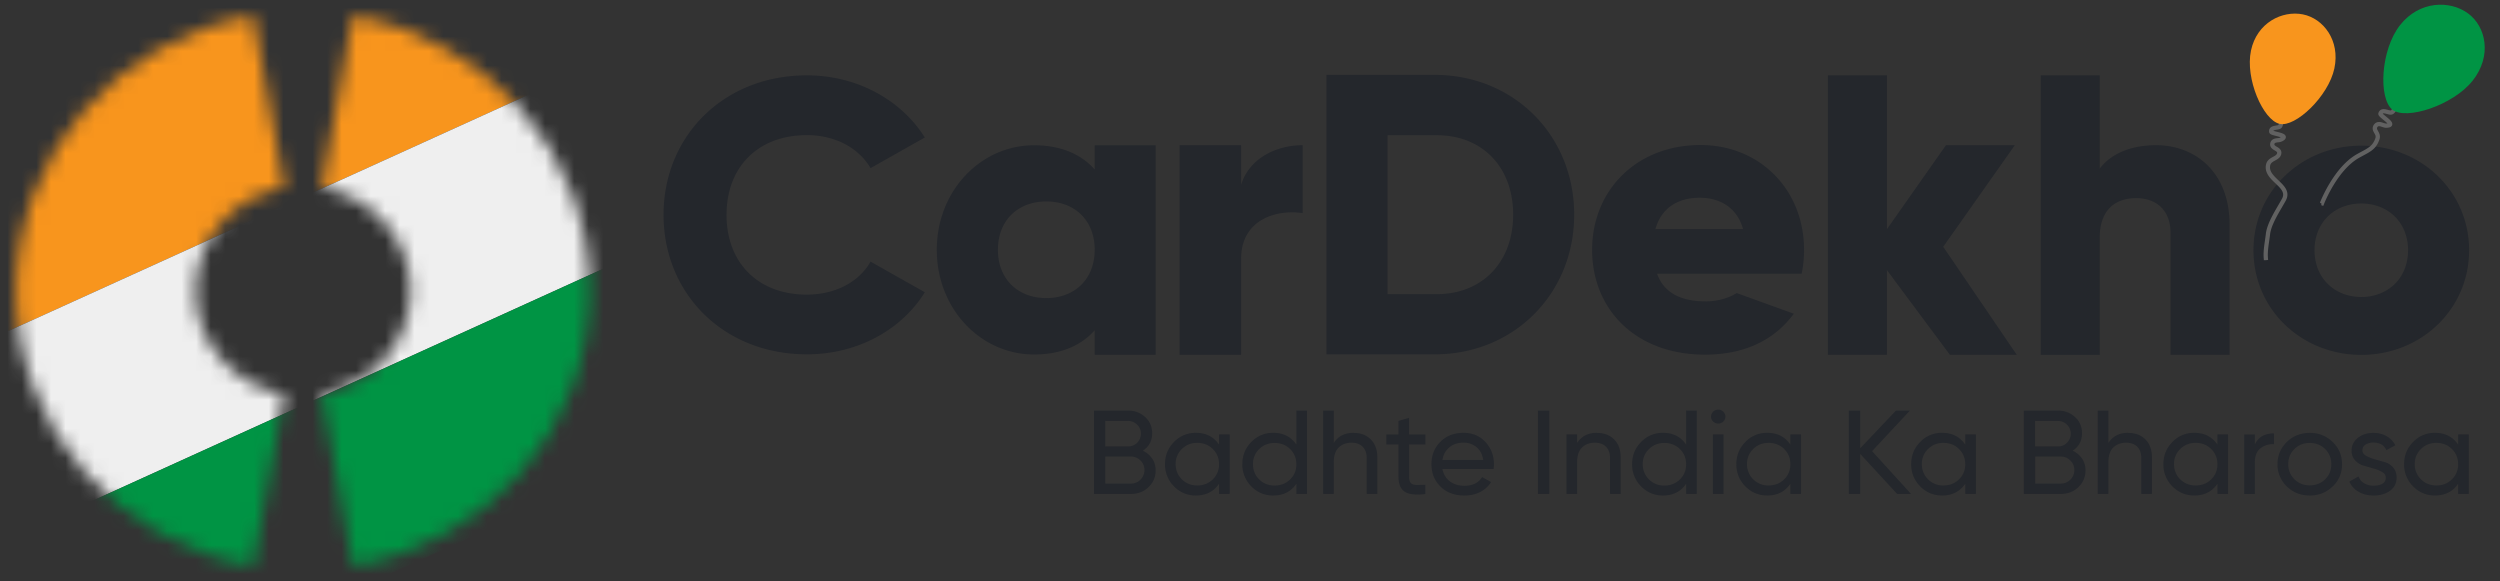 <svg xmlns="http://www.w3.org/2000/svg" width="172" height="40" fill="none" viewBox="0 0 172 40"><rect x="0" y="0" width="172" height="40" fill="#333333" stroke="none"/><path fill="#24272C" d="M45.652 14.784c0-5.433 4.145-9.6 9.854-9.6 3.44 0 6.47 1.664 8.123 4.275l-3.734 2.108c-.838-1.421-2.463-2.27-4.383-2.27-3.357 0-5.526 2.19-5.526 5.487s2.17 5.486 5.526 5.486c1.92 0 3.573-.843 4.383-2.27l3.734 2.108c-1.626 2.61-4.655 4.27-8.123 4.27-5.715 0-9.854-4.167-9.854-9.6M79.51 9.99v14.42h-4.195v-1.686c-.927 1.038-2.297 1.665-4.172 1.665-3.668 0-6.692-3.135-6.692-7.2s3.024-7.194 6.692-7.194c1.875 0 3.245.627 4.172 1.665V9.994h4.195v-.006Zm-4.195 7.194c0-2.043-1.398-3.325-3.33-3.325-1.93 0-3.328 1.282-3.328 3.325s1.398 3.324 3.329 3.324c1.93 0 3.329-1.28 3.329-3.324ZM89.623 9.99v4.675c-1.753-.276-4.233.41-4.233 3.135v6.61h-4.234V9.99h4.234v2.724c.56-1.844 2.452-2.725 4.233-2.725ZM134.154 24.41l-4.333-5.826v5.827h-4.061V5.184h4.061v10.583l4.062-5.778h4.738l-4.927 6.99 5.06 7.432h-4.6ZM153.395 15.448v8.963h-4.062v-8.379c0-1.638-1.054-2.4-2.352-2.4-1.493 0-2.519.844-2.519 2.72v8.064H140.4V5.184h4.062V11.6c.727-.979 2.08-1.611 3.873-1.611 2.735 0 5.06 1.897 5.06 5.46ZM155.039 17.216c0-4.06 3.301-7.195 7.418-7.195s7.418 3.136 7.418 7.195c0 4.06-3.301 7.2-7.418 7.2s-7.418-3.135-7.418-7.2Zm10.636 0c0-1.935-1.398-3.216-3.218-3.216s-3.218 1.28-3.218 3.216c0 1.935 1.398 3.216 3.218 3.216s3.218-1.28 3.218-3.216ZM108.304 14.768c0 5.437-4.144 9.61-9.593 9.61H91.26V5.151h7.451c5.443 0 9.593 4.173 9.593 9.617Zm-4.2 0c0-3.298-2.141-5.465-5.254-5.465h-3.385v10.935h3.385c3.096 0 5.254-2.168 5.254-5.465M117.355 20.735c.826 0 1.564-.222 2.13-.573 0 0 1.31.476 3.929 1.421-1.371 1.86-3.446 2.817-6.115 2.817-4.788 0-7.762-3.14-7.762-7.211 0-4.07 3.03-7.211 7.457-7.211 4.095 0 7.124 3.087 7.124 7.21 0 .58-.055 1.12-.166 1.644h-9.948c.51 1.416 1.797 1.903 3.345 1.903m2.575-4.973c-.444-1.579-1.715-2.157-2.974-2.157-1.593 0-2.669.768-3.057 2.157h6.031ZM78.626 31.01c.272.125.483.309.644.541.16.233.238.503.238.811 0 .46-.166.843-.494 1.157-.327.313-.732.465-1.21.465h-2.54v-5.736h2.358c.46 0 .849.152 1.17.45.322.296.478.67.478 1.113 0 .508-.211.908-.638 1.194l-.006.006Zm-1.01-2.048H76.04v1.751h1.576a.849.849 0 0 0 .622-.254.858.858 0 0 0 .255-.621.825.825 0 0 0-.255-.617.86.86 0 0 0-.616-.259h-.006Zm.183 4.308a.903.903 0 0 0 .666-.27.91.91 0 0 0 .272-.665.885.885 0 0 0-.272-.654.918.918 0 0 0-.66-.27h-1.759v1.86h1.759-.006ZM83.87 29.886h.732v4.098h-.732v-.703c-.366.54-.894.81-1.593.81a2.04 2.04 0 0 1-1.503-.626 2.106 2.106 0 0 1-.622-1.53c0-.6.206-1.108.622-1.53a2.028 2.028 0 0 1 1.503-.627c.694 0 1.227.27 1.593.811v-.703ZM82.372 33.4c.427 0 .782-.14 1.07-.422a1.4 1.4 0 0 0 .428-1.043c0-.41-.145-.762-.428-1.043-.282-.281-.643-.422-1.07-.422-.427 0-.772.14-1.06.422a1.4 1.4 0 0 0-.427 1.043c0 .41.144.762.427 1.043.288.281.638.422 1.06.422ZM89.19 28.249h.733v5.735h-.733v-.703c-.366.54-.893.81-1.592.81a2.04 2.04 0 0 1-1.504-.626 2.105 2.105 0 0 1-.621-1.53c0-.6.205-1.108.621-1.53a2.028 2.028 0 0 1 1.504-.627c.693 0 1.226.27 1.592.811v-2.346.006Zm-1.498 5.156c.427 0 .782-.14 1.07-.421.29-.281.428-.633.428-1.044 0-.41-.144-.762-.427-1.043-.283-.28-.644-.421-1.071-.421-.427 0-.771.14-1.06.421a1.4 1.4 0 0 0-.427 1.044c0 .41.144.762.427 1.043.289.28.638.421 1.06.421ZM93.129 29.784c.493 0 .887.151 1.187.454.3.302.444.713.444 1.232v2.514h-.733v-2.476c0-.335-.094-.59-.277-.773-.183-.184-.438-.276-.766-.276-.366 0-.66.114-.882.33-.227.222-.338.562-.338 1.022v2.173h-.733v-5.736h.733v2.228c.3-.465.749-.698 1.365-.698v.006ZM98.068 30.578h-1.12V32.8c0 .2.038.346.122.432.083.087.205.13.371.13.167 0 .378 0 .622-.011v.638c-.638.08-1.11.032-1.404-.151-.294-.184-.444-.53-.444-1.038v-2.222h-.832v-.686h.832v-.936l.733-.21v1.146h1.12v.686ZM99.239 32.265c.072.367.244.648.516.854.272.205.605.303 1.004.303.555 0 .96-.2 1.21-.6l.621.345c-.41.617-1.026.925-1.853.925-.666 0-1.21-.206-1.626-.611-.416-.405-.627-.924-.627-1.546 0-.621.206-1.13.616-1.54.41-.411.938-.617 1.593-.617.616 0 1.12.211 1.509.638.388.422.582.935.582 1.53 0 .103-.011.21-.027.319h-3.524.006Zm1.454-1.811c-.394 0-.716.108-.977.324-.26.216-.416.503-.477.865h2.807c-.061-.389-.216-.68-.471-.886a1.361 1.361 0 0 0-.882-.303ZM105.809 28.248h.782v5.736h-.782v-5.736ZM109.871 29.784c.494 0 .887.151 1.187.454.3.303.444.713.444 1.232v2.514h-.732v-2.476c0-.335-.095-.59-.278-.773-.183-.184-.438-.276-.766-.276-.366 0-.66.114-.882.33-.227.222-.338.562-.338 1.022v2.173h-.733v-4.098h.733v.59c.299-.465.749-.698 1.365-.698v.006ZM116.006 28.249h.733v5.735h-.733v-.703c-.366.54-.893.81-1.592.81-.588 0-1.093-.21-1.504-.626a2.107 2.107 0 0 1-.621-1.53c0-.6.205-1.108.621-1.53a2.03 2.03 0 0 1 1.504-.627c.694 0 1.226.27 1.592.811v-2.346.006Zm-1.498 5.156c.428 0 .783-.14 1.071-.421.289-.281.427-.633.427-1.044 0-.41-.144-.762-.427-1.043-.283-.28-.643-.421-1.071-.421-.427 0-.771.14-1.059.421a1.398 1.398 0 0 0-.428 1.044 1.453 1.453 0 0 0 1.487 1.465ZM118.22 29.14a.506.506 0 0 1-.355-.14.435.435 0 0 1-.144-.335c0-.13.05-.244.144-.34a.467.467 0 0 1 .355-.141c.144 0 .25.048.344.14.094.097.144.21.144.34 0 .13-.05.244-.144.336a.48.48 0 0 1-.344.14Zm-.372 4.844v-4.098h.733v4.098h-.733ZM123.178 29.886h.733v4.098h-.733v-.703c-.366.54-.893.81-1.592.81-.588 0-1.093-.21-1.504-.626a2.107 2.107 0 0 1-.621-1.53c0-.6.205-1.108.621-1.53a2.03 2.03 0 0 1 1.504-.627c.694 0 1.226.27 1.592.811v-.703ZM121.68 33.4c.428 0 .783-.14 1.071-.422.289-.28.427-.632.427-1.043 0-.41-.144-.762-.427-1.043-.283-.281-.643-.422-1.071-.422-.427 0-.771.14-1.059.422a1.398 1.398 0 0 0-.428 1.043 1.453 1.453 0 0 0 1.487 1.465ZM131.485 33.984h-.96l-2.542-2.757v2.757h-.782v-5.736h.782v2.595l2.458-2.595h.96l-2.602 2.79 2.686 2.951v-.005ZM135.208 29.886h.732v4.098h-.732v-.703c-.367.54-.894.81-1.593.81-.588 0-1.093-.21-1.503-.626a2.104 2.104 0 0 1-.622-1.53c0-.6.206-1.108.622-1.53a2.027 2.027 0 0 1 1.503-.627c.694 0 1.226.27 1.593.811v-.703ZM133.71 33.4c.427 0 .782-.14 1.07-.422.289-.28.428-.632.428-1.043 0-.41-.145-.762-.428-1.043-.283-.281-.643-.422-1.07-.422-.428 0-.772.14-1.06.422a1.397 1.397 0 0 0-.427 1.043c0 .41.144.762.427 1.043.288.281.638.422 1.06.422ZM142.601 31.01c.271.125.482.309.643.541.161.233.239.503.239.811 0 .46-.167.843-.494 1.157-.327.313-.732.465-1.21.465h-2.541v-5.736h2.358c.461 0 .849.152 1.171.45.322.296.477.67.477 1.113 0 .508-.211.908-.638 1.194l-.005.006Zm-1.01-2.048h-1.576v1.751h1.576a.847.847 0 0 0 .621-.254.855.855 0 0 0 .255-.621.824.824 0 0 0-.255-.617.859.859 0 0 0-.616-.259h-.005Zm.183 4.308a.905.905 0 0 0 .666-.27.912.912 0 0 0 .272-.665.887.887 0 0 0-.272-.654.918.918 0 0 0-.661-.27h-1.758v1.86h1.758-.005ZM146.422 29.784c.493 0 .887.151 1.187.454.299.302.444.713.444 1.232v2.514h-.733v-2.476c0-.335-.094-.59-.277-.773-.183-.184-.438-.276-.766-.276-.366 0-.66.114-.882.33-.227.222-.338.562-.338 1.022v2.173h-.733v-5.736h.733v2.228c.299-.465.749-.698 1.365-.698v.006ZM152.559 29.886h.733v4.098h-.733v-.703c-.366.54-.893.81-1.592.81-.588 0-1.093-.21-1.504-.626a2.107 2.107 0 0 1-.621-1.53c0-.6.205-1.108.621-1.53a2.03 2.03 0 0 1 1.504-.627c.693 0 1.226.27 1.592.811v-.703Zm-1.498 3.514c.427 0 .782-.14 1.071-.422.289-.28.427-.632.427-1.043 0-.41-.144-.762-.427-1.043-.283-.281-.644-.422-1.071-.422-.427 0-.771.14-1.06.422a1.401 1.401 0 0 0-.427 1.043c0 .41.144.762.427 1.043.289.281.638.422 1.06.422ZM155.133 30.579c.238-.509.677-.763 1.315-.763v.746a1.341 1.341 0 0 0-.927.281c-.261.206-.388.53-.388.973v2.173h-.733v-4.097h.733v.687ZM160.483 33.47c-.433.416-.954.621-1.576.621-.621 0-1.137-.205-1.57-.621a2.054 2.054 0 0 1-.644-1.53c0-.605.217-1.119.644-1.535.427-.416.954-.622 1.57-.622a2.19 2.19 0 0 1 1.576.622c.433.416.649.924.649 1.535a2.02 2.02 0 0 1-.649 1.53Zm-1.576-.076c.422 0 .777-.14 1.06-.416.288-.281.427-.627.427-1.043 0-.417-.144-.763-.427-1.044-.283-.28-.638-.416-1.06-.416-.422 0-.766.14-1.048.416a1.404 1.404 0 0 0-.428 1.044c0 .416.145.762.428 1.043.288.276.638.416 1.048.416ZM162.534 30.983c0 .157.083.281.249.373.167.092.361.173.588.238l.688.195c.233.064.428.189.589.373.16.183.238.416.238.702 0 .373-.15.67-.444.892-.294.222-.671.335-1.132.335-.41 0-.76-.086-1.054-.265a1.462 1.462 0 0 1-.621-.697l.632-.351a.87.87 0 0 0 .378.465c.183.113.405.173.665.173.239 0 .439-.044.6-.135a.457.457 0 0 0 .233-.422c0-.157-.084-.287-.244-.379a2.436 2.436 0 0 0-.589-.243c-.227-.065-.46-.135-.688-.2a1.25 1.25 0 0 1-.588-.362.952.952 0 0 1-.244-.67c0-.357.139-.649.427-.876.283-.227.638-.346 1.066-.346.344 0 .649.076.915.227.266.152.466.362.599.627l-.616.335c-.149-.351-.449-.524-.898-.524a1 1 0 0 0-.533.14.445.445 0 0 0-.216.395ZM169.12 29.886h.732v4.098h-.732v-.703c-.366.54-.894.81-1.593.81-.588 0-1.093-.21-1.503-.626a2.104 2.104 0 0 1-.622-1.53c0-.6.206-1.108.622-1.53a2.027 2.027 0 0 1 1.503-.627c.694 0 1.227.27 1.593.811v-.703Zm-1.498 3.514c.427 0 .782-.14 1.071-.422a1.4 1.4 0 0 0 .427-1.043c0-.41-.144-.762-.427-1.043-.283-.281-.644-.422-1.071-.422-.428 0-.772.14-1.06.422a1.397 1.397 0 0 0-.427 1.043c0 .41.144.762.427 1.043.288.281.638.422 1.06.422Z"/><mask id="mask0_253_386" width="40" height="38" x="1" y="1" maskUnits="userSpaceOnUse" style="mask-type:alpha"><path fill="url(#paint0_linear_253_386)" d="M13.443 20.022c0 3.556 2.641 6.508 6.115 7.102l-2.142 11.833C8.15 37.373 1.11 29.492 1.11 20.017c0-9.476 7.047-17.352 16.307-18.936l2.142 11.838c-3.474.595-6.115 3.546-6.115 7.103Z"/><path fill="url(#paint1_linear_253_386)" d="M24.274 38.957c9.265-1.584 16.306-9.464 16.307-18.938v.003-.006.003C40.58 10.539 33.54 2.665 24.274 1.08l-2.141 11.833c3.473.594 6.114 3.545 6.114 7.102 0 3.557-2.64 6.508-6.114 7.103l2.142 11.838Z"/></mask><g mask="url(#mask0_253_386)"><path fill="#F8951D" d="m44.067-13.38-66.88 30.382 6.447 13.469L50.514.088 44.067-13.38Z"/><path fill="#EFEFEF" d="m50.513.088-66.88 30.383 5.626 11.754 66.88-30.383L50.511.088Z"/><path fill="#009444" d="m-10.74 42.225 66.88-30.383 5.625 11.754-66.88 30.383-5.625-11.754Z"/></g><path fill="#000" stroke="#616161" stroke-width=".263" d="M159.734 13.991c.098-.244.988-2.417 2.476-3.264.117-.067.225-.124.329-.18.496-.266.822-.44 1.012-1 .064-.19-.01-.323-.083-.451-.073-.13-.143-.253-.052-.419.14-.226.357-.153.532-.095a.734.734 0 0 0 .203.049c.204 0 .261-.04.275-.072.033-.089-.189-.27-.367-.415-.193-.159-.312-.258-.299-.325.023-.074.061-.126.114-.154.107-.057.26-.014.396.025.102.028.199.056.258.034.09-.03.173-.17.24-.282.03-.052.059-.102.086-.136l.025.017a1.124 1.124 0 0 0-.084.133c-.072.124-.154.262-.256.295-.067.025-.17-.004-.278-.034-.13-.036-.276-.077-.372-.026-.047.025-.079.07-.099.136-.01.05.149.18.289.294.205.167.416.34.374.449-.023.06-.121.09-.3.09-.065 0-.138-.025-.214-.05-.182-.061-.368-.124-.495.081-.083.151-.021.262.052.39.071.128.153.272.084.475-.193.57-.524.747-1.024 1.016-.104.056-.212.113-.329.18-1.479.842-2.366 3.004-2.463 3.248l-.029-.01-.001.001Z"/><path fill="#009444" d="M170.125 5.542c-1.337 1.698-4.591 2.755-5.529 2.002-.976-.783-.81-4.115.527-5.814 1.337-1.698 3.446-1.717 4.683-.805 1.236.912 1.657 2.918.319 4.618v-.001Z"/><path fill="#000" stroke="#616161" stroke-width=".263" d="M155.875 17.77c-.034-.394.027-.815.086-1.22.022-.158.047-.323.064-.481.083-.597.499-1.31.834-1.883.093-.161.182-.314.258-.452.274-.501-.089-.846-.473-1.212-.352-.335-.717-.682-.613-1.174.053-.244.239-.345.419-.442.152-.083.295-.16.339-.32.049-.186-.082-.265-.221-.348-.127-.076-.258-.153-.251-.319.023-.242.234-.266.403-.284.072-.01.141-.017.19-.04.169-.077.2-.132.197-.165-.008-.086-.267-.15-.476-.202-.227-.057-.365-.094-.383-.154-.012-.07-.002-.129.031-.173.065-.09.211-.113.339-.134.098-.015.19-.03.23-.072.063-.06.073-.21.082-.327.004-.057.009-.109.016-.148l.028.006a1.012 1.012 0 0 0-.015.143c-.01.13-.021.278-.091.344-.045.047-.143.064-.245.08-.122.02-.261.043-.32.124-.03.038-.037.087-.026.15.013.046.198.093.363.133.238.06.486.12.496.227.007.06-.063.123-.214.193a.713.713 0 0 1-.198.04c-.175.02-.357.041-.377.26-.006.148.112.22.237.293.141.085.288.172.234.378-.046.171-.194.251-.352.337-.174.095-.354.193-.405.424-.101.477.258.819.604 1.149.393.373.763.725.478 1.244-.075.139-.164.29-.258.452-.334.572-.749 1.283-.83 1.874-.017.159-.041.323-.064.48-.059.405-.12.824-.087 1.216l-.027.003h-.002Z"/><path fill="#F8951D" d="M160.606 4.705c-.412 1.933-2.684 4.077-3.776 3.815-1.136-.273-2.373-3.109-1.963-5.04.411-1.933 2.159-2.769 3.565-2.492 1.406.278 2.584 1.785 2.173 3.717h.001Z"/><defs><linearGradient id="paint0_linear_253_386" x1="22.132" x2="40.581" y1="20.019" y2="20.019" gradientUnits="userSpaceOnUse"><stop stop-color="#009444"/><stop offset="1" stop-color="#8DC63F"/></linearGradient><linearGradient id="paint1_linear_253_386" x1="22.133" x2="40.581" y1="20.019" y2="20.019" gradientUnits="userSpaceOnUse"><stop stop-color="#009444"/><stop offset="1" stop-color="#8DC63F"/></linearGradient></defs></svg>